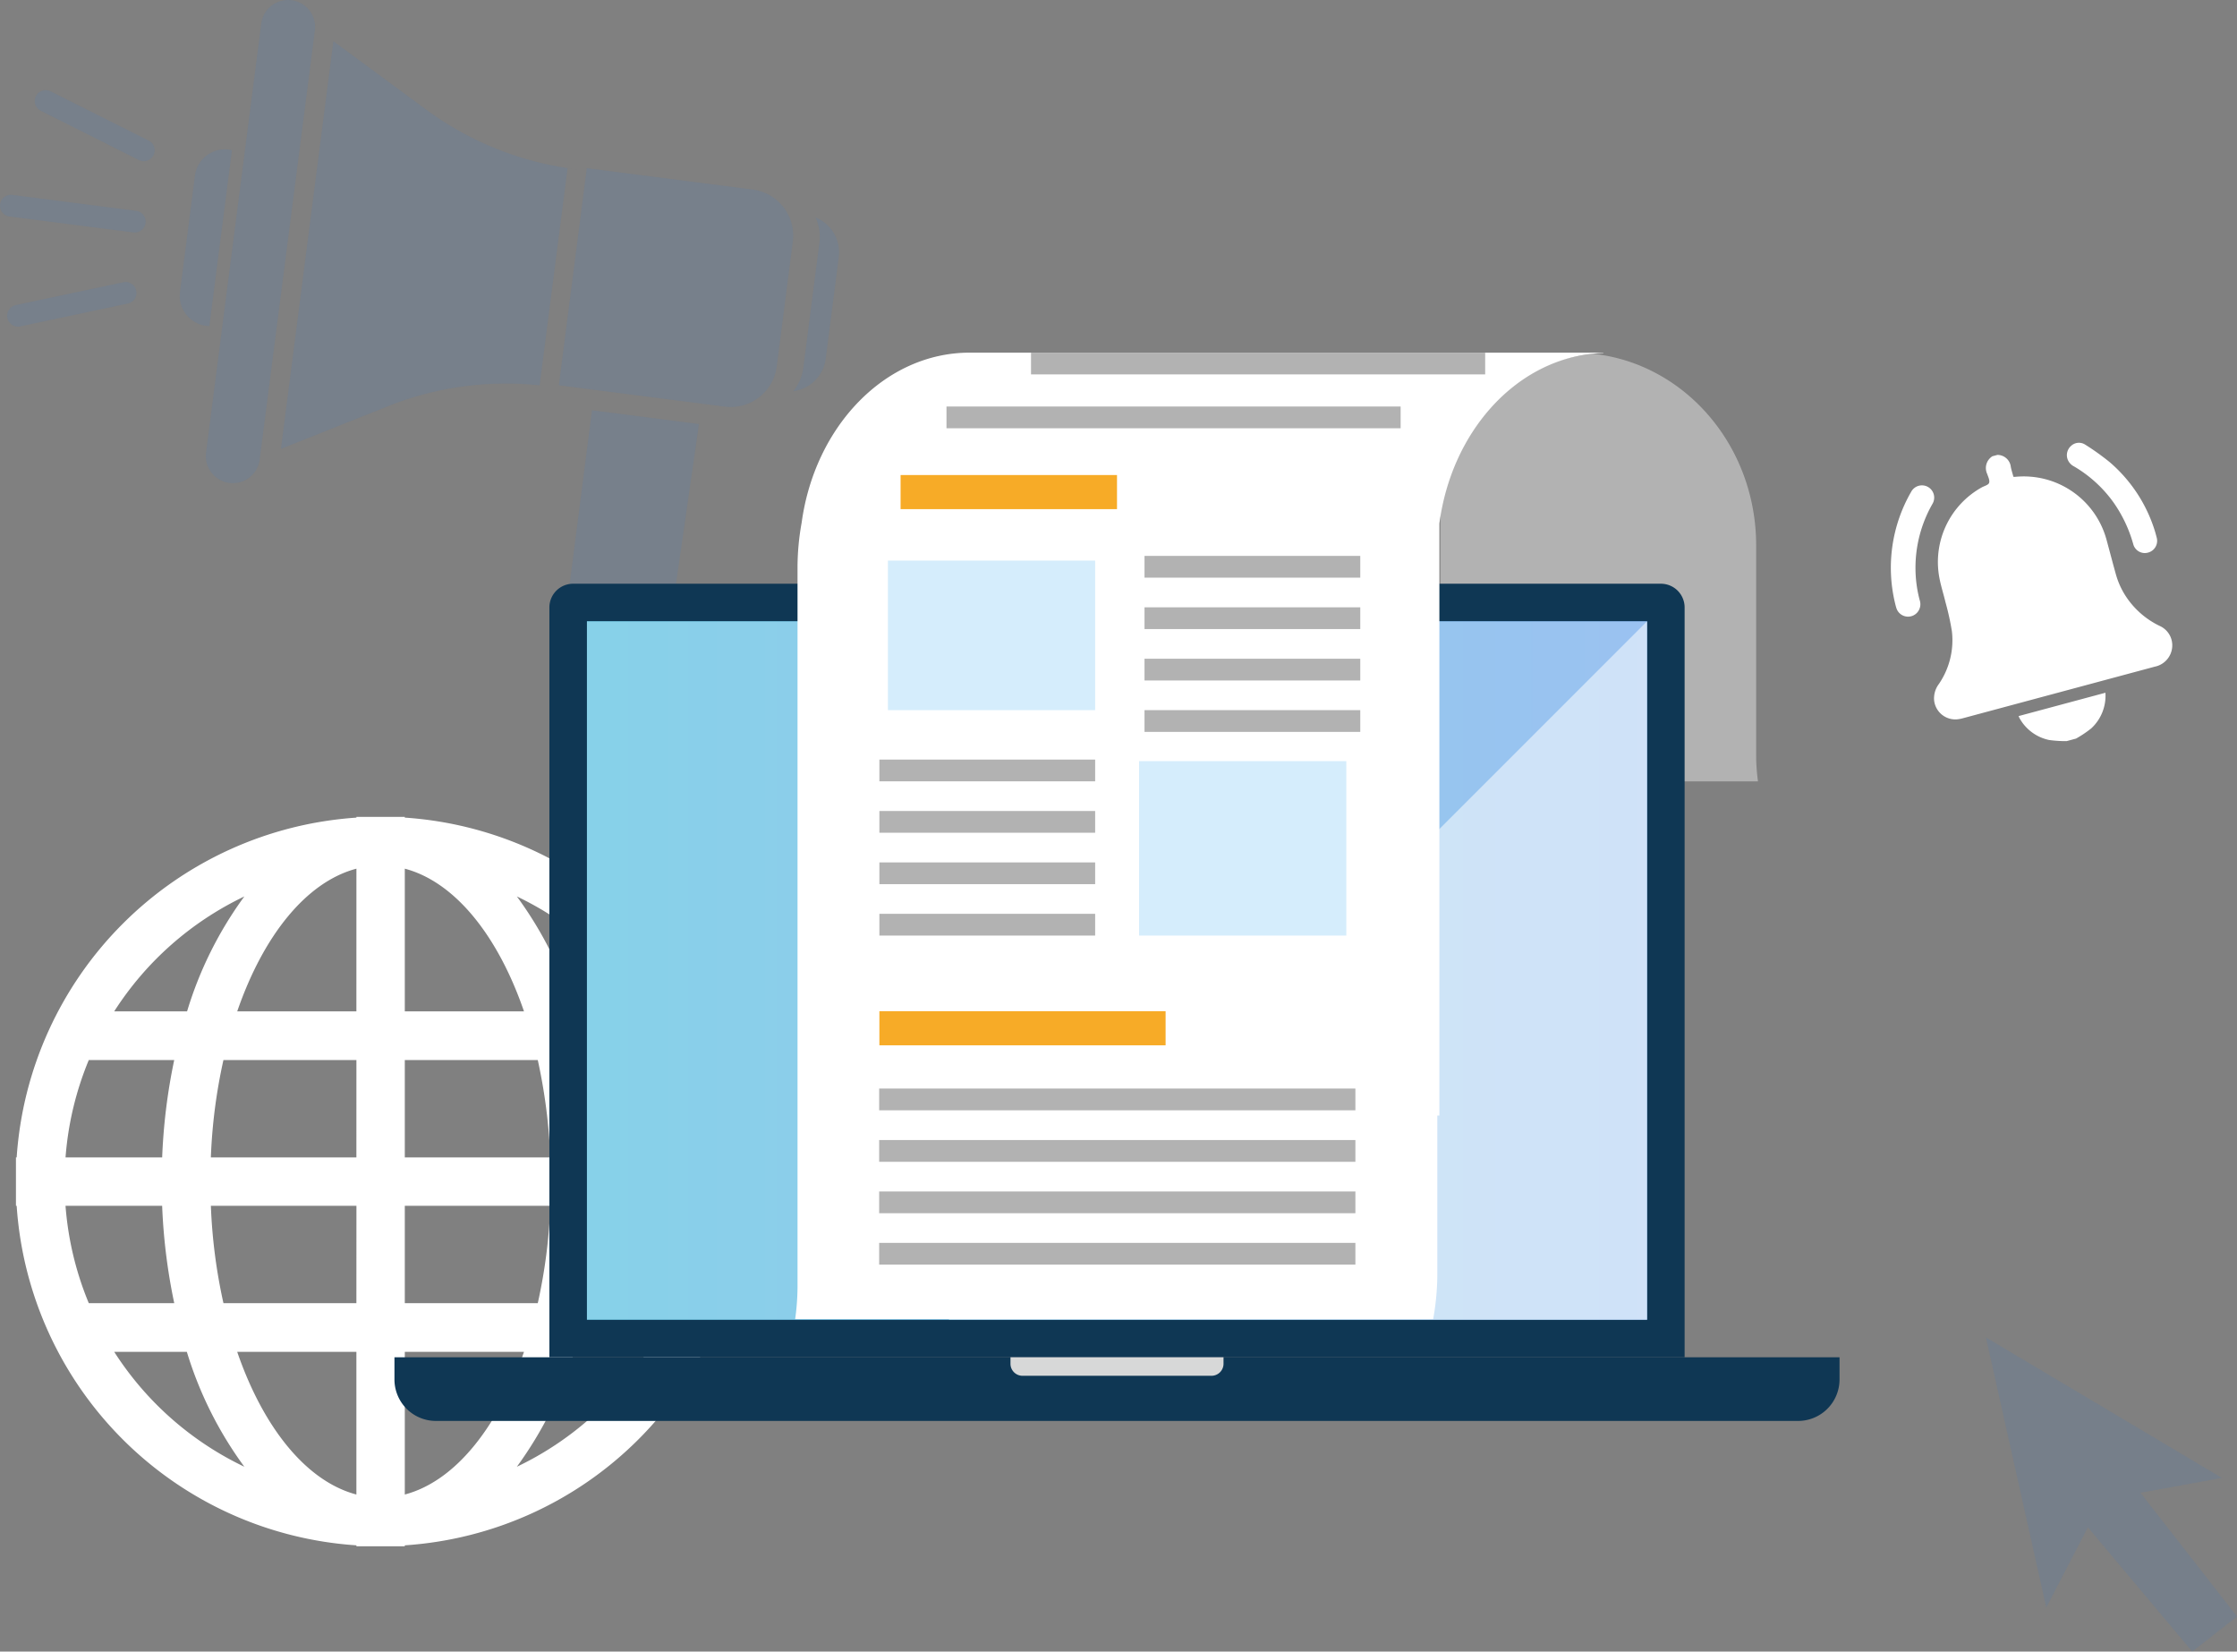 <svg xmlns="http://www.w3.org/2000/svg" xmlns:xlink="http://www.w3.org/1999/xlink" width="377.098" height="278.383" viewBox="0 0 377.098 278.383">
  <rect x="0" y="0" width="377.098" height="278.383" fill="#808080" stroke="none"/>
  <defs>
    <linearGradient id="linear-gradient" y1="0.5" x2="1" y2="0.5" gradientUnits="objectBoundingBox">
      <stop offset="0" stop-color="#009ed0"/>
      <stop offset="0.362" stop-color="#1091d6"/>
      <stop offset="1" stop-color="#2a7de1"/>
    </linearGradient>
  </defs>
  <g id="Group_126" data-name="Group 126" transform="translate(-799.032 -45.816)">
    <path id="Path_222" data-name="Path 222" d="M924.5,240.9a61.468,61.468,0,0,0-57.231-57.272v-.123h-8.156v.123A61.54,61.54,0,0,0,801.842,240.9h-.122v8.155h.122a61.468,61.468,0,0,0,57.272,57.231v.164h8.156v-.164A61.4,61.4,0,0,0,924.5,249.055h.164V240.9Zm-84.279-43.984a64.017,64.017,0,0,0-9.651,19.364H818.287a53.285,53.285,0,0,1,21.935-19.364ZM814,224.487h14.4A97.76,97.76,0,0,0,826.37,240.9H810.08A53.257,53.257,0,0,1,814,224.487Zm-3.924,24.568h16.29a97.785,97.785,0,0,0,2.039,16.414H814a53.256,53.256,0,0,1-3.924-16.414Zm8.207,24.62H830.53a64.066,64.066,0,0,0,9.692,19.364,53.278,53.278,0,0,1-21.935-19.364Zm40.827,24.046c-8.452-2.234-15.7-11.28-20.091-24.046h20.091Zm0-32.252H836.7a91.209,91.209,0,0,1-2.12-16.414h24.537Zm0-24.569H834.577a91.21,91.21,0,0,1,2.12-16.413h22.417Zm0-24.62H839.023c4.4-12.766,11.639-21.812,20.091-24.046Zm48.984,0H895.855a64.111,64.111,0,0,0-9.692-19.364A53.3,53.3,0,0,1,908.1,216.28ZM867.27,192.234c8.452,2.234,15.7,11.28,20.091,24.046H867.27Zm0,32.253h22.417a94.962,94.962,0,0,1,2.12,16.413H867.27Zm0,24.568h24.537a91.127,91.127,0,0,1-2.12,16.414H867.27Zm0,48.666V273.675h20.091c-4.4,12.766-11.639,21.812-20.091,24.046Zm18.893-4.682a65.554,65.554,0,0,0,9.692-19.364H908.1a53.29,53.29,0,0,1-21.935,19.364Zm26.218-27.57H897.975a97.779,97.779,0,0,0,2.039-16.414H916.3a53.286,53.286,0,0,1-3.924,16.414ZM900.014,240.9a97.754,97.754,0,0,0-2.039-16.413h14.406A53.287,53.287,0,0,1,916.3,240.9Zm0,0" fill="#fff"/>
    <path id="Path_223" data-name="Path 223" d="M1095.073,173.059V137.753c0-16.824-12.035-30.643-27.462-32.3h-.017c-13.138,1.224-23.725,11.863-25.75,25.525v46.536h53.536A32.312,32.312,0,0,1,1095.073,173.059Z" fill="#b2b2b2"/>
    <rect id="Rectangle_229" data-name="Rectangle 229" width="20.998" height="5.749" transform="translate(1076.594 185.302) rotate(180)" fill="#f7ab27"/>
    <g id="Group_123" data-name="Group 123" opacity="0.11">
      <path id="Path_224" data-name="Path 224" d="M936.512,82.469a7.769,7.769,0,0,1,.651,4.246l-2.714,21.093a7.759,7.759,0,0,1-1.7,3.942,6.338,6.338,0,0,0,5.479-5.474l2.2-17.123A6.34,6.34,0,0,0,936.512,82.469Z" fill="#2a7de1"/>
      <path id="Path_225" data-name="Path 225" d="M893.938,152.984l18.637-5.872,4.283-29.821-18.03-2.32Z" fill="#2a7de1"/>
      <path id="Path_226" data-name="Path 226" d="M837.6,71.033a5.1,5.1,0,0,0-5.709,4.407l-2.52,19.587a5.1,5.1,0,0,0,4.408,5.709,4.975,4.975,0,0,0,.542.04l3.814-29.645A5.2,5.2,0,0,0,837.6,71.033Z" fill="#2a7de1"/>
      <path id="Path_227" data-name="Path 227" d="M894.712,74.167l8.819,1.134h0l-7.688-.989a53.574,53.574,0,0,1-24.941-10L855.23,52.764l-8.839,68.706,18.083-7.2a53.587,53.587,0,0,1,26.661-3.365L890,110.758Z" fill="#2a7de1"/>
      <path id="Path_228" data-name="Path 228" d="M852.112,50.956a4.557,4.557,0,1,0-9.04-1.163l-2.745,21.338-3.814,29.645-2.745,21.339a4.557,4.557,0,0,0,9.04,1.163l.232-1.808,8.84-68.706Z" fill="#2a7de1"/>
      <path id="Path_229" data-name="Path 229" d="M932.681,86.512a7.833,7.833,0,0,0-6.752-8.745L906.767,75.3l-8.82-1.134-4.707,36.591,1.131.145,7.694.99,18.029,2.32,1.127.145a7.833,7.833,0,0,0,8.746-6.752Z" fill="#2a7de1"/>
      <path id="Path_230" data-name="Path 230" d="M821.981,81.352,801.1,78.666a1.835,1.835,0,1,0-.468,3.641l20.878,2.686a1.736,1.736,0,0,0,.237.016,1.836,1.836,0,0,0,.232-3.657Z" fill="#2a7de1"/>
      <path id="Path_231" data-name="Path 231" d="M824.116,69.52l-16.563-8.313a1.835,1.835,0,1,0-1.647,3.28L822.468,72.8a1.836,1.836,0,0,0,1.648-3.281Z" fill="#2a7de1"/>
      <path id="Path_232" data-name="Path 232" d="M819.82,93.39l-18.128,3.85a1.836,1.836,0,0,0,.379,3.631,1.788,1.788,0,0,0,.383-.041l18.128-3.849a1.835,1.835,0,0,0-.762-3.591Z" fill="#2a7de1"/>
    </g>
    <g id="Group_124" data-name="Group 124">
      <path id="Rectangle_230" data-name="Rectangle 230" d="M4,0H130.385a0,0,0,0,1,0,0V191.369a0,0,0,0,1,0,0H4a4,4,0,0,1-4-4V4A4,4,0,0,1,4,0Z" transform="translate(1083.013 144.205) rotate(90)" fill="#0f3754"/>
      <circle id="Ellipse_13" data-name="Ellipse 13" cx="1.567" cy="1.567" r="1.567" transform="translate(982.562 145.8)" fill="#cfd2d7"/>
      <path id="Rectangle_231" data-name="Rectangle 231" d="M0,0H243.6a0,0,0,0,1,0,0V3.738a6.991,6.991,0,0,1-6.991,6.991H6.991A6.991,6.991,0,0,1,0,3.738V0A0,0,0,0,1,0,0Z" transform="translate(865.527 274.59)" fill="#0f3754"/>
      <path id="Rectangle_232" data-name="Rectangle 232" d="M0,0H35.913a0,0,0,0,1,0,0V1.087a2.032,2.032,0,0,1-2.032,2.032H2.032A2.032,2.032,0,0,1,0,1.087V0A0,0,0,0,1,0,0Z" transform="translate(969.372 274.59)" fill="#d7d8d8"/>
      <path id="Path_233" data-name="Path 233" d="M897.973,150.534V268.26h178.712V150.534Z" fill="url(#linear-gradient)"/>
      <path id="Path_234" data-name="Path 234" d="M897.973,150.534V268.26h178.712V150.534Z" fill="#fff" opacity="0.53" style="mix-blend-mode: soft-light;isolation: isolate"/>
      <path id="Path_235" data-name="Path 235" d="M1076.684,150.534,958.957,268.261h117.727Z" fill="#fff" opacity="0.53" style="mix-blend-mode: soft-light;isolation: isolate"/>
    </g>
    <path id="Path_236" data-name="Path 236" d="M1064.316,105.255H962.5c-14.275,0-26.129,12.434-28.335,28.687a42.351,42.351,0,0,0-.692,7.715V262.73a40.534,40.534,0,0,1-.4,5.433h107.549a42.9,42.9,0,0,0,.705-7.685V233.847h.346V134.06c2.025-15.314,12.612-27.238,25.751-28.61h.016c.625-.078,1.252-.116,1.877-.136v-.059Z" fill="#fff"/>
    <rect id="Rectangle_233" data-name="Rectangle 233" width="48.246" height="5.749" transform="translate(947.273 216.26)" fill="#f7ab27"/>
    <rect id="Rectangle_234" data-name="Rectangle 234" width="36.481" height="5.749" transform="translate(950.847 125.884)" fill="#f7ab27"/>
    <rect id="Rectangle_235" data-name="Rectangle 235" width="34.932" height="25.206" transform="translate(948.712 140.307)" fill="#d5edfc"/>
    <rect id="Rectangle_236" data-name="Rectangle 236" width="34.932" height="29.403" transform="translate(991.051 174.106)" fill="#d5edfc"/>
    <rect id="Rectangle_237" data-name="Rectangle 237" width="36.372" height="3.666" transform="translate(947.273 199.843)" fill="#b2b2b2"/>
    <rect id="Rectangle_238" data-name="Rectangle 238" width="36.372" height="3.666" transform="translate(947.273 191.177)" fill="#b2b2b2"/>
    <rect id="Rectangle_239" data-name="Rectangle 239" width="36.372" height="3.666" transform="translate(947.273 182.511)" fill="#b2b2b2"/>
    <rect id="Rectangle_240" data-name="Rectangle 240" width="36.372" height="3.666" transform="translate(947.273 173.845)" fill="#b2b2b2"/>
    <rect id="Rectangle_241" data-name="Rectangle 241" width="36.372" height="3.666" transform="translate(991.965 165.513)" fill="#b2b2b2"/>
    <path id="Path_237" data-name="Path 237" d="M1008.517,190.677h0Z" fill="#b2b2b2"/>
    <path id="Path_238" data-name="Path 238" d="M965.459,151.847h0Z" fill="#b2b2b2"/>
    <rect id="Rectangle_242" data-name="Rectangle 242" width="76.556" height="3.666" transform="translate(958.584 114.335)" fill="#b2b2b2"/>
    <rect id="Rectangle_243" data-name="Rectangle 243" width="76.556" height="3.666" transform="translate(972.835 105.255)" fill="#b2b2b2"/>
    <rect id="Rectangle_244" data-name="Rectangle 244" width="36.372" height="3.666" transform="translate(991.965 156.847)" fill="#b2b2b2"/>
    <rect id="Rectangle_245" data-name="Rectangle 245" width="36.372" height="3.666" transform="translate(991.965 148.181)" fill="#b2b2b2"/>
    <rect id="Rectangle_246" data-name="Rectangle 246" width="36.372" height="3.666" transform="translate(991.965 139.515)" fill="#b2b2b2"/>
    <rect id="Rectangle_247" data-name="Rectangle 247" width="80.281" height="3.666" transform="translate(947.234 255.306)" fill="#b2b2b2"/>
    <rect id="Rectangle_248" data-name="Rectangle 248" width="80.281" height="3.666" transform="translate(947.234 246.64)" fill="#b2b2b2"/>
    <rect id="Rectangle_249" data-name="Rectangle 249" width="80.281" height="3.666" transform="translate(947.234 237.974)" fill="#b2b2b2"/>
    <rect id="Rectangle_250" data-name="Rectangle 250" width="80.281" height="3.666" transform="translate(947.234 229.294)" fill="#b2b2b2"/>
    <g id="Group_125" data-name="Group 125">
      <path id="Path_239" data-name="Path 239" d="M1134.9,122.717l.843-.226a2.273,2.273,0,0,1,2.262,2.048c.11.551.287,1.089.435,1.642a2.873,2.873,0,0,0,.313.007,14.459,14.459,0,0,1,15.4,10.666c.532,1.947,1.035,3.9,1.583,5.845a13.329,13.329,0,0,0,2.312,4.544,14.16,14.16,0,0,0,5.039,4.07,3.577,3.577,0,0,1,2.1,3.745,3.661,3.661,0,0,1-2.906,3.123q-16.211,4.359-32.423,8.714a5.443,5.443,0,0,1-.616.13,3.594,3.594,0,0,1-4.178-3.256,4.043,4.043,0,0,1,.815-2.671,13.053,13.053,0,0,0,2.189-8.884,44.485,44.485,0,0,0-1.072-4.862c-.364-1.539-.877-3.053-1.117-4.61a14.385,14.385,0,0,1,7.194-14.758c.442-.253,1.132-.409,1.267-.773.152-.412-.156-1.02-.326-1.522A2.344,2.344,0,0,1,1134.9,122.717Z" fill="#fff"/>
      <path id="Path_240" data-name="Path 240" d="M1147.409,170.734a20.152,20.152,0,0,1-2.969-.192,7.45,7.45,0,0,1-4.957-3.654,3.716,3.716,0,0,1-.171-.374l14.637-3.934a7.481,7.481,0,0,1-2.4,6.016,19.241,19.241,0,0,1-2.552,1.71Z" fill="#fff"/>
      <path id="Path_241" data-name="Path 241" d="M1118.508,147.572a25.6,25.6,0,0,1,2.686-18.844,2.064,2.064,0,1,1,3.6,2.017,21.656,21.656,0,0,0-2.861,11.015,21.049,21.049,0,0,0,.708,5.213,2.115,2.115,0,0,1-.385,2.05,2.064,2.064,0,0,1-3.541-.7C1118.629,148.076,1118.575,147.822,1118.508,147.572Z" fill="#fff"/>
      <path id="Path_242" data-name="Path 242" d="M1162.375,135.615c.089.331.162.579.222.83a2.042,2.042,0,0,1-1.424,2.5,2.011,2.011,0,0,1-2.522-1.373,22.979,22.979,0,0,0-3.3-7.015,21.6,21.6,0,0,0-6.7-6.128,2.237,2.237,0,0,1-1.058-1.149,2.071,2.071,0,0,1,.559-2.3,1.937,1.937,0,0,1,2.382-.225,41.843,41.843,0,0,1,4.127,2.95A24.986,24.986,0,0,1,1162.375,135.615Z" fill="#fff"/>
    </g>
    <path id="Path_243" data-name="Path 243" d="M1133.806,271.243l10.174,45.524,7.014-13.519,17.6,20.951,7.54-5.914-16.281-20.862,13.73-2.5Z" fill="#2a7de1" opacity="0.11"/>
  </g>
</svg>
